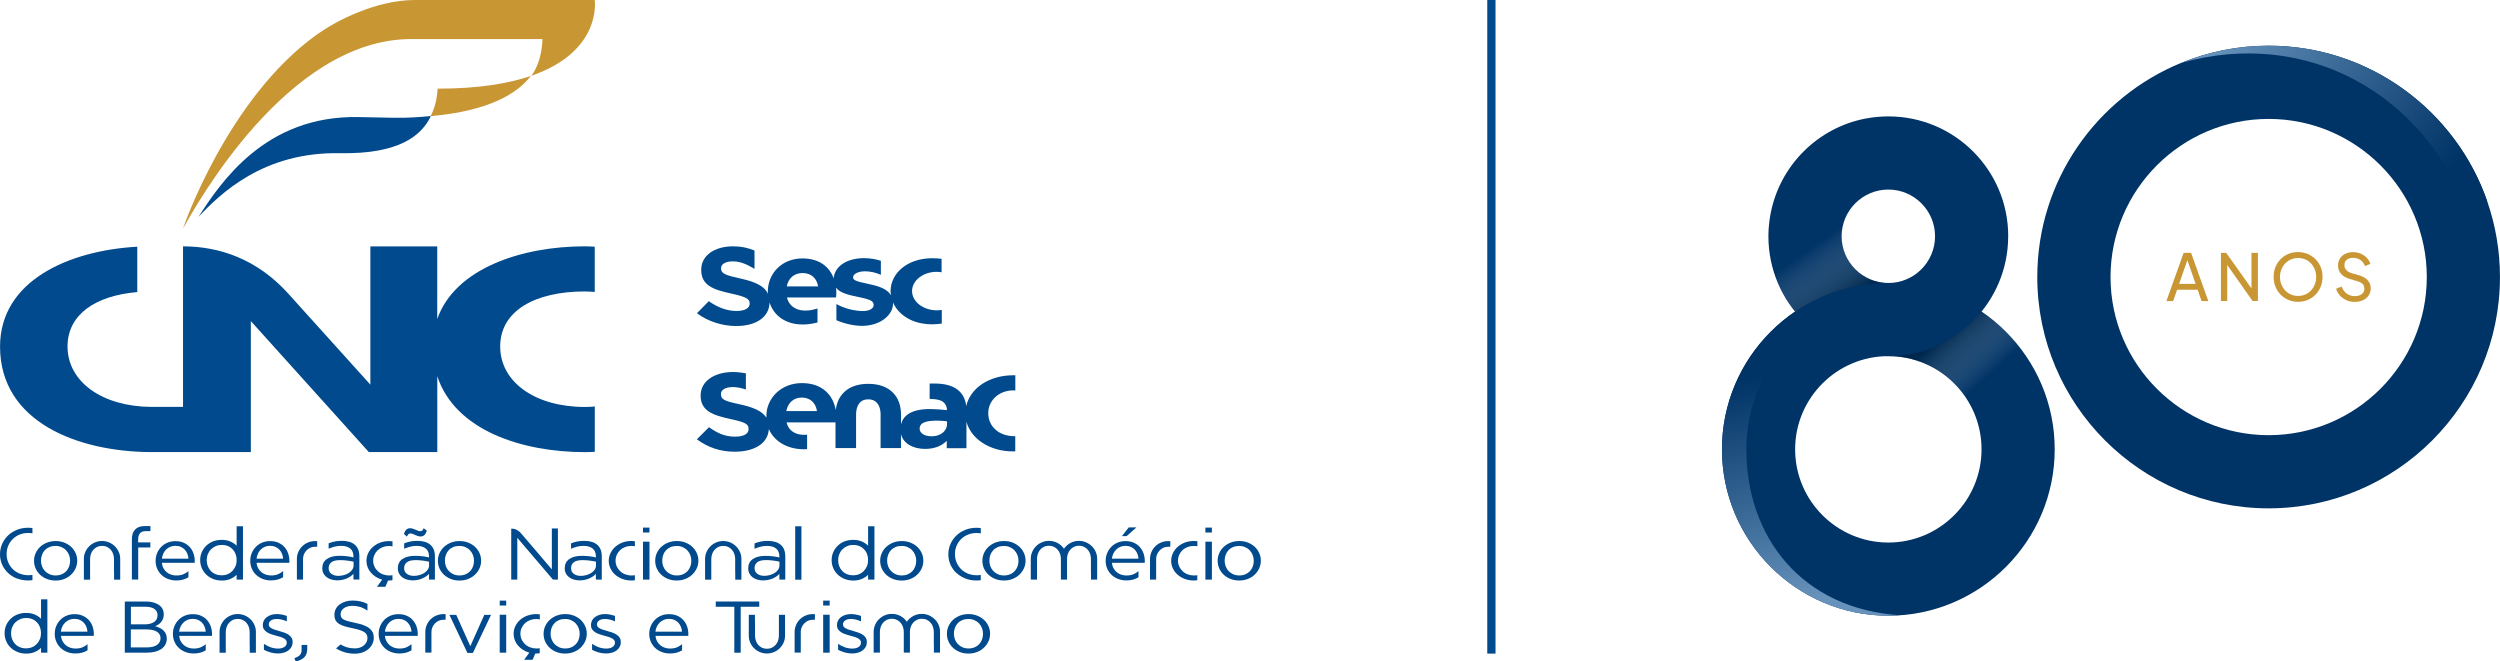 <?xml version="1.0" encoding="UTF-8"?> <svg xmlns="http://www.w3.org/2000/svg" xmlns:xlink="http://www.w3.org/1999/xlink" viewBox="0 0 642.67 170.02"><defs><style> .cls-1 { fill: none; } .cls-2, .cls-3, .cls-4 { isolation: isolate; } .cls-5 { fill: #004a8d; } .cls-3 { fill: url(#Gradiente_sem_nome_3); } .cls-3, .cls-4 { mix-blend-mode: multiply; opacity: .5; } .cls-4 { fill: url(#Gradiente_sem_nome_3-2); } .cls-6 { fill: #c89633; } .cls-7 { fill: url(#Gradiente_sem_nome_4); } .cls-8 { fill: #036; } .cls-9 { fill: url(#Gradiente_sem_nome_4-2); } </style><linearGradient id="Gradiente_sem_nome_4" data-name="Gradiente sem nome 4" x1="477.71" y1="-2565.38" x2="463.3" y2="-2507.93" gradientTransform="translate(0 -2414.12) scale(1 -1)" gradientUnits="userSpaceOnUse"><stop offset="0" stop-color="#6692bb"></stop><stop offset="1" stop-color="#036"></stop></linearGradient><linearGradient id="Gradiente_sem_nome_3" data-name="Gradiente sem nome 3" x1="474.89" y1="-2471.27" x2="484.26" y2="-2484.74" gradientTransform="translate(0 -2414.12) scale(1 -1)" gradientUnits="userSpaceOnUse"><stop offset="0" stop-color="#fff" stop-opacity="0"></stop><stop offset="1" stop-color="#001e38"></stop></linearGradient><linearGradient id="Gradiente_sem_nome_3-2" data-name="Gradiente sem nome 3" x1="492.88" y1="-2527.41" x2="482.43" y2="-2515.89" xlink:href="#Gradiente_sem_nome_3"></linearGradient><linearGradient id="Gradiente_sem_nome_4-2" data-name="Gradiente sem nome 4" x1="572.53" y1="-2421.88" x2="627.91" y2="-2460.81" xlink:href="#Gradiente_sem_nome_4"></linearGradient></defs><g class="cls-2"><g id="Camada_2" data-name="Camada 2"><g id="Camada_1-2" data-name="Camada 1"><g><g><path class="cls-8" d="M485.43,158.28c-23.58,0-42.77-19.19-42.77-42.77s19.18-42.77,42.77-42.77,42.77,19.19,42.77,42.77-19.18,42.77-42.77,42.77ZM485.43,91.55c-13.21,0-23.96,10.75-23.96,23.96s10.75,23.96,23.96,23.96,23.96-10.75,23.96-23.96-10.75-23.96-23.96-23.96h0Z"></path><path class="cls-8" d="M516.25,60.74v-.02c0-17.01-13.8-30.8-30.82-30.8h-.02c-.51,0-1.01.01-1.51.04-.28.02-.55.04-.83.06-.22.02-.44.03-.66.05-.36.03-.72.08-1.08.13-.13.02-.26.03-.39.05-.4.06-.79.13-1.18.2-.07.01-.14.02-.21.03h0c-12.28,2.37-21.97,12.04-24.36,24.32h0c-.01.05-.02.1-.03.15-.08.42-.15.84-.22,1.27-.02.1-.02.2-.04.31-.05.39-.1.77-.14,1.16-.02.2-.03.41-.05.61-.02.3-.05.59-.07.89-.03.51-.04,1.02-.04,1.54h0c0,17.02,13.8,30.82,30.82,30.82s30.82-13.8,30.82-30.82h0ZM485.43,72.75c-6.62,0-12.01-5.39-12.01-12.01s5.39-12.01,12.01-12.01,12.01,5.39,12.01,12.01-5.39,12.01-12.01,12.01Z"></path><path class="cls-7" d="M488.56,158.16c-1.04.08-2.08.12-3.14.12-23.58,0-42.76-19.18-42.76-42.77s19.18-42.77,42.77-42.77c-17.93,2.56-36.5,20.24-36.5,42.77s14.25,41.07,39.63,42.66h0Z"></path><path class="cls-3" d="M485.42,72.75c-2.69,0-5.17-.89-7.17-2.39h0c-.31-.23-.6-.48-.88-.73,0,0,0,0-.01-.01-.14-.13-.27-.25-.41-.39l-.03-.03c-.12-.13-.25-.25-.37-.39-.02-.02-.03-.04-.05-.06-.11-.12-.22-.25-.32-.37-.03-.03-.05-.07-.08-.1-.09-.12-.19-.23-.27-.35-.02-.03-.04-.05-.06-.08-.09-.13-.19-.25-.27-.39-.03-.05-.07-.11-.1-.17-.07-.11-.14-.21-.2-.32-.04-.06-.07-.12-.11-.19-.06-.1-.12-.21-.18-.32-.03-.07-.07-.13-.1-.2-.05-.11-.11-.21-.17-.32-.03-.07-.07-.14-.1-.22-.05-.1-.1-.21-.14-.31-.04-.09-.07-.18-.1-.27-.03-.09-.08-.19-.11-.28-.03-.09-.06-.19-.09-.27-.03-.09-.07-.19-.1-.28s-.05-.19-.08-.29c-.03-.09-.05-.19-.08-.28-.03-.12-.06-.25-.08-.37-.02-.07-.03-.14-.05-.21-.03-.15-.05-.3-.08-.45,0-.05-.02-.09-.02-.14-.03-.17-.05-.34-.07-.51,0-.03,0-.06-.01-.09-.04-.4-.06-.81-.06-1.22,0-.83.08-1.64.24-2.42,0,0,0-.02,0-.03.04-.19.08-.37.13-.55,0-.01,0-.02.01-.04.05-.18.1-.36.15-.53.02-.06.04-.11.06-.17.04-.13.08-.26.13-.39.02-.05.03-.09.05-.14.05-.14.1-.27.16-.41.03-.07.06-.13.08-.19.05-.12.1-.23.15-.34.04-.08.08-.15.12-.23.05-.1.1-.19.15-.29.05-.09.1-.18.15-.27.05-.08.09-.16.14-.24.05-.09.12-.18.17-.27.05-.07.09-.15.14-.22.08-.12.16-.23.24-.34.03-.04.06-.09.09-.13.08-.11.17-.22.25-.32.03-.04.07-.09.1-.13.1-.12.2-.23.3-.34.03-.03.05-.06.08-.09.11-.12.22-.24.34-.36l.06-.06c.12-.12.25-.24.38-.36.01-.01.03-.02.04-.04.14-.12.27-.24.41-.36,0,0,.02-.01.02-.02,2.07-1.72,4.73-2.75,7.63-2.75v-18.81h0c-.51,0-1.01.01-1.51.04-.28.02-.55.04-.83.06-.22.02-.44.03-.66.05-.36.03-.72.08-1.08.13-.13.02-.26.03-.39.05-.4.06-.79.13-1.18.2-.07.01-.14.02-.21.03h0c-12.28,2.37-21.97,12.04-24.36,24.32h0c-.06.31-.11.62-.16.93-.03.16-.06.32-.08.49-.02.1-.02.2-.04.31-.05.39-.1.77-.14,1.16-.02.2-.03.41-.05.61-.02.3-.05.59-.07.89-.02.48-.03.95-.03,1.44v.13c0,.49.02.97.03,1.45,0,.18.02.36.03.53.02.31.04.62.07.92.02.22.05.43.07.65.03.26.06.51.1.77.03.24.07.48.11.72.03.22.08.43.12.65.05.27.1.53.16.8.03.17.08.33.12.49.07.31.14.61.22.92,0,.03.02.07.03.1,1.14,4.2,3.14,8.04,5.8,11.33,6.84-4.64,15.08-7.36,23.94-7.36h-.02Z"></path><g><path class="cls-6" d="M561.34,65.01l-4.43,12.38h1.74l1.01-2.91h5.28l1.01,2.91h1.74l-4.43-12.38h-1.93,0ZM560.18,72.98l2.12-6.12,2.12,6.12h-4.25,0Z"></path><polygon class="cls-6" points="578.78 74.14 572.29 65.01 570.93 65.01 570.93 77.38 572.55 77.38 572.55 68.12 579.07 77.38 580.43 77.38 580.43 65.01 578.78 65.01 578.78 74.14"></polygon><path class="cls-6" d="M595.22,66.61c-.57-.57-1.24-1.01-1.99-1.33s-1.58-.48-2.47-.48-1.71.15-2.47.46c-.76.31-1.42.75-1.99,1.33s-1.02,1.25-1.34,2.03-.48,1.63-.48,2.56.16,1.77.48,2.55.76,1.46,1.34,2.04c.57.58,1.24,1.02,2,1.34.76.32,1.58.48,2.46.48s1.71-.16,2.47-.48c.76-.32,1.42-.76,1.99-1.34s1.02-1.26,1.34-2.04.49-1.63.49-2.55-.16-1.78-.49-2.56c-.33-.78-.78-1.45-1.34-2.02h0ZM595.07,73.09c-.23.59-.55,1.11-.96,1.56-.42.45-.9.8-1.47,1.05s-1.19.37-1.88.37-1.29-.12-1.86-.37-1.05-.6-1.47-1.05-.74-.97-.97-1.56c-.23-.59-.35-1.22-.35-1.9s.12-1.31.35-1.89c.23-.59.56-1.1.97-1.55.41-.45.9-.8,1.47-1.05s1.19-.37,1.86-.37,1.31.12,1.88.37,1.05.6,1.47,1.05c.41.45.74.97.96,1.55.23.59.34,1.22.34,1.89s-.11,1.31-.34,1.9Z"></path><path class="cls-6" d="M608.7,72.07c-.5-.55-1.24-.98-2.21-1.28l-2.08-.61c-.59-.19-1.02-.46-1.31-.82-.29-.36-.43-.76-.43-1.21,0-.39.09-.72.27-1,.18-.28.44-.5.78-.65s.73-.22,1.17-.22c.72,0,1.34.18,1.88.54.53.36.93.89,1.2,1.59l1.39-.58c-.2-.58-.51-1.09-.93-1.54-.42-.45-.93-.81-1.54-1.07-.6-.27-1.27-.4-2.02-.4s-1.4.15-1.99.44c-.58.29-1.04.7-1.36,1.21s-.49,1.11-.49,1.78c0,.78.24,1.46.71,2.06s1.16,1.04,2.06,1.31l2.28.7c.56.15.99.39,1.29.69.29.31.44.72.44,1.24,0,.38-.1.71-.31.99s-.49.5-.85.66c-.37.15-.79.23-1.28.23-.8,0-1.49-.21-2.09-.64-.59-.42-1.04-1.04-1.34-1.83l-1.41.58c.2.63.53,1.2.98,1.71.45.51,1.01.91,1.66,1.21s1.37.44,2.16.44,1.52-.15,2.14-.44c.61-.29,1.1-.7,1.44-1.22s.53-1.12.53-1.79c0-.82-.25-1.51-.75-2.06h0Z"></path></g><path class="cls-4" d="M509.38,80.1c-5.66,6.98-14.29,11.45-23.95,11.45h0c13.21,0,23.96,10.75,23.96,23.96s-10.75,23.96-23.96,23.96v18.81c23.58,0,42.77-19.19,42.77-42.77,0-14.71-7.47-27.71-18.81-35.41h0Z"></path><path class="cls-1" d="M583.2,30.56c-22.42,0-40.65,18.24-40.65,40.65s18.24,40.65,40.65,40.65,40.65-18.24,40.65-40.65-18.24-40.65-40.65-40.65h0Z"></path><path class="cls-8" d="M639.39,51.76c-8.07-23.27-30.22-40.02-56.2-40.02-7.95,0-15.54,1.57-22.48,4.42-21.68,8.88-36.99,30.21-36.99,55.05,0,32.79,26.68,59.47,59.47,59.47s59.47-26.68,59.47-59.47c0-6.81-1.16-13.35-3.27-19.45h0ZM583.2,111.87c-22.42,0-40.65-18.24-40.65-40.65s18.24-40.65,40.65-40.65,40.65,18.24,40.65,40.65-18.24,40.65-40.65,40.65Z"></path><path class="cls-9" d="M635.13,55.98c1.45-1.43,2.87-2.84,4.26-4.21-8.08-23.27-30.22-40.02-56.2-40.02-7.95,0-15.54,1.57-22.48,4.42,31.95-8.98,62.57,7.46,74.42,39.81h0Z"></path></g><rect class="cls-5" x="382.33" width="2.12" height="168.02"></rect><g><g><path class="cls-5" d="M4.35,148.69c.88.35,1.84.53,2.88.53.38,0,.75-.02,1.11-.06v-1.37c-.18.03-.35.04-.53.06-.18.01-.36.02-.54.02-.79,0-1.52-.14-2.21-.41-.68-.28-1.27-.66-1.77-1.15-.5-.49-.89-1.07-1.17-1.73-.28-.67-.42-1.38-.42-2.15s.14-1.48.42-2.14c.28-.66.67-1.23,1.16-1.72.49-.49,1.08-.87,1.76-1.15.68-.28,1.42-.41,2.23-.41.19,0,.37,0,.54.02.18.01.35.03.53.06v-1.37c-.34-.04-.69-.06-1.05-.06-1.06,0-2.04.18-2.93.54-.89.36-1.66.84-2.3,1.46-.64.62-1.15,1.34-1.51,2.17-.36.83-.55,1.71-.55,2.65s.18,1.84.55,2.66c.36.82.87,1.53,1.51,2.14.64.61,1.41,1.09,2.29,1.44Z"></path><path class="cls-5" d="M10.31,147.75c.49.46,1.07.82,1.75,1.09.68.27,1.41.4,2.22.4s1.54-.13,2.22-.4c.68-.27,1.27-.64,1.77-1.11.5-.47.88-1.01,1.16-1.62.28-.61.42-1.27.42-1.97s-.14-1.34-.41-1.95c-.28-.61-.66-1.15-1.15-1.61-.5-.46-1.08-.82-1.76-1.09-.68-.27-1.41-.4-2.22-.4s-1.54.14-2.23.4c-.68.27-1.27.64-1.77,1.1-.49.46-.88,1-1.15,1.62-.28.62-.41,1.27-.41,1.96s.14,1.36.41,1.97c.28.61.66,1.15,1.15,1.61ZM10.79,142.64c.17-.46.41-.86.73-1.2.32-.35.71-.61,1.17-.81.46-.19.98-.29,1.56-.29s1.08.1,1.54.3c.46.2.86.47,1.19.82.33.35.59.75.77,1.21.18.46.27.96.27,1.49s-.09,1.02-.26,1.48c-.18.46-.42.86-.74,1.2-.32.34-.71.61-1.17.8-.46.19-.98.29-1.56.29s-1.07-.1-1.53-.3c-.46-.2-.85-.47-1.18-.81-.33-.34-.59-.74-.77-1.2-.18-.46-.27-.96-.27-1.49s.08-1.02.25-1.48Z"></path><path class="cls-5" d="M29.53,140.43c-.42-.41-.91-.74-1.48-.99-.57-.24-1.17-.37-1.81-.37s-1.26.12-1.83.37c-.57.24-1.06.57-1.48.99-.42.41-.75.9-1,1.46s-.37,1.15-.37,1.77v5.35h1.6v-5.34c0-.41.07-.82.2-1.22.13-.4.33-.76.59-1.07.26-.31.58-.57.97-.76.38-.19.82-.29,1.32-.29s.94.1,1.32.29c.38.19.7.45.96.76.26.31.45.67.58,1.07.13.4.2.81.2,1.22v3.43h.02v1.91h1.58v-5.35c0-.63-.12-1.22-.37-1.77s-.58-1.04-1-1.46Z"></path><path class="cls-5" d="M35.53,140.73h3.12v-1.3h-3.14v-.71c0-1.45.64-2.18,1.92-2.18h1.24v-1.31h-1.45c-1.06,0-1.88.29-2.46.86-.58.58-.86,1.43-.86,2.55v10.35h1.63v-8.26Z"></path><path class="cls-5" d="M47.06,148.99c.51-.14.97-.34,1.38-.59v-1.58c-.4.34-.85.62-1.34.82-.5.2-1.08.3-1.76.3-.46,0-.91-.07-1.33-.21-.43-.14-.81-.35-1.15-.63-.34-.28-.62-.62-.84-1.03-.23-.4-.36-.87-.41-1.39h8.43c.01-.09.02-.17.02-.24v-.21c0-.71-.11-1.38-.34-2.01-.23-.63-.55-1.17-.97-1.62-.42-.46-.94-.82-1.55-1.09-.61-.27-1.31-.4-2.1-.4-.74,0-1.42.13-2.04.39-.62.26-1.16.62-1.61,1.08s-.8.99-1.06,1.61c-.26.61-.39,1.27-.39,1.97,0,.75.14,1.44.42,2.07.28.63.66,1.16,1.14,1.6s1.04.78,1.68,1.02c.64.24,1.33.37,2.06.37.66,0,1.25-.07,1.76-.22ZM41.98,142.29c.19-.4.44-.75.74-1.04.3-.29.65-.53,1.05-.69.4-.17.83-.25,1.3-.25.52,0,.99.09,1.4.27.41.18.75.42,1.03.72.28.3.5.65.66,1.05.16.4.25.82.29,1.26h-6.83c.05-.48.17-.91.37-1.31Z"></path><path class="cls-5" d="M59.19,148.84c.64-.27,1.19-.63,1.64-1.08v1.24h1.63v-13.71h-1.63v4.99c-.46-.46-1.02-.83-1.66-1.1-.64-.27-1.37-.4-2.19-.4s-1.58.14-2.25.41c-.68.28-1.25.65-1.74,1.13-.48.48-.86,1.03-1.13,1.65-.27.63-.4,1.3-.4,2.01s.13,1.39.4,2.03c.27.64.65,1.2,1.14,1.67.49.48,1.07.85,1.76,1.14.68.28,1.44.42,2.26.42s1.52-.13,2.17-.4ZM55.39,147.59c-.48-.2-.88-.48-1.21-.83-.33-.35-.59-.76-.77-1.23-.18-.47-.27-.97-.27-1.51s.09-1.05.28-1.53c.19-.48.45-.9.8-1.25.34-.35.75-.63,1.23-.84.48-.21,1-.31,1.58-.31s1.12.1,1.59.3c.47.2.87.48,1.2.83.33.35.58.76.76,1.24.17.48.26.98.26,1.52s-.09,1.06-.28,1.53c-.19.47-.45.88-.79,1.24-.34.36-.74.64-1.21.84-.47.2-.99.3-1.57.3s-1.12-.1-1.6-.3Z"></path><path class="cls-5" d="M69.64,149.2c.66,0,1.25-.07,1.76-.22.51-.14.97-.34,1.38-.59v-1.58c-.4.34-.85.62-1.34.82-.49.2-1.08.3-1.76.3-.46,0-.91-.07-1.33-.21-.43-.14-.81-.35-1.15-.63-.34-.28-.62-.62-.85-1.03-.22-.4-.36-.87-.41-1.39h8.43c.01-.09.02-.17.02-.24v-.21c0-.71-.11-1.38-.34-2.01-.22-.63-.55-1.17-.97-1.62-.42-.46-.94-.82-1.55-1.09-.61-.27-1.31-.4-2.1-.4-.74,0-1.42.13-2.04.39-.62.26-1.16.62-1.61,1.08-.45.46-.8.99-1.06,1.61-.26.61-.39,1.27-.39,1.97,0,.75.14,1.44.42,2.07.28.63.66,1.16,1.14,1.6s1.04.78,1.68,1.02c.64.24,1.33.37,2.06.37ZM66.31,142.29c.19-.4.44-.75.74-1.04.3-.29.65-.53,1.05-.69.4-.17.83-.25,1.3-.25.53,0,.99.09,1.4.27.41.18.75.42,1.03.72.28.3.5.65.66,1.05.16.4.25.82.29,1.26h-6.83c.05-.48.17-.91.37-1.31Z"></path><path class="cls-5" d="M79.16,139.46c-.56.24-1.05.56-1.47.98-.42.41-.75.9-1,1.46s-.37,1.15-.37,1.77v5.33h1.58v-5.33c0-.41.08-.81.24-1.18.16-.38.38-.71.66-1,.28-.29.6-.52.97-.69.37-.17.77-.25,1.19-.25h.58v-1.45h-.58c-.64,0-1.24.12-1.8.36Z"></path><path class="cls-5" d="M88,149.06c.43-.09.83-.22,1.18-.38.36-.16.68-.33.97-.54.29-.2.53-.41.71-.64v1.48h1.52v-5.97c0-1.31-.39-2.31-1.17-2.98-.78-.67-1.9-1-3.36-1-.67,0-1.28.06-1.81.17-.53.11-1.05.27-1.56.47v1.39c.49-.21.99-.39,1.5-.53.51-.14,1.09-.21,1.72-.21,1,0,1.77.23,2.33.68.55.45.83,1.13.83,2.03v.26c-.48-.12-1.03-.23-1.66-.3-.63-.08-1.29-.11-1.96-.11-1.35,0-2.42.27-3.21.82-.79.54-1.18,1.34-1.18,2.39,0,.51.11.96.32,1.35.21.39.5.71.85.97.35.26.76.45,1.22.58.46.13.94.2,1.43.2s.91-.05,1.34-.14ZM85.19,147.52c-.47-.34-.71-.84-.71-1.47s.24-1.14.71-1.51c.47-.37,1.22-.55,2.23-.55.65,0,1.29.04,1.92.13.63.09,1.15.18,1.55.28v.96c0,.4-.11.76-.34,1.09-.22.33-.52.61-.88.84-.36.24-.78.42-1.25.55-.47.13-.95.2-1.44.2-.71,0-1.3-.17-1.78-.52Z"></path><path class="cls-5" d="M99.07,150.84l.68-1.61h.24c.31,0,.61-.02.9-.06v-1.31c-.13.03-.26.04-.39.06-.14.01-.27.02-.41.02-.59,0-1.14-.1-1.64-.29-.51-.19-.95-.46-1.32-.81s-.67-.75-.88-1.21c-.21-.46-.32-.96-.32-1.49s.1-1.02.31-1.48c.21-.46.49-.86.85-1.2s.79-.61,1.29-.81c.49-.19,1.03-.29,1.6-.29.18,0,.34,0,.49.03.15.02.29.04.43.07v-1.3c-.29-.04-.59-.06-.9-.06-.83,0-1.59.14-2.3.4-.71.27-1.32.64-1.84,1.1-.52.46-.93,1-1.22,1.62-.29.62-.44,1.27-.44,1.96,0,.55.1,1.08.29,1.6.19.51.47.98.83,1.4.36.42.78.79,1.28,1.11.49.32,1.04.56,1.64.72l-1.33,1.84h2.18Z"></path><path class="cls-5" d="M105,137.31c.12-.12.31-.18.54-.18.16,0,.34.04.54.12.2.08.41.17.64.27.22.1.45.19.69.27.23.08.45.12.67.12.4,0,.73-.11.99-.34.26-.23.47-.6.65-1.13l-.79-.66c-.13.29-.25.49-.38.6-.13.11-.31.17-.54.17-.16,0-.35-.04-.55-.12-.21-.08-.42-.17-.65-.26-.22-.09-.45-.18-.69-.26-.23-.08-.45-.12-.67-.12-.39,0-.71.11-.97.34-.26.23-.47.6-.65,1.13l.77.68c.14-.28.27-.48.39-.61Z"></path><path class="cls-5" d="M110.28,147.51v1.48h1.52v-5.97c0-1.31-.39-2.31-1.17-2.98-.78-.67-1.9-1-3.36-1-.67,0-1.28.06-1.81.17-.53.11-1.05.27-1.56.47v1.39c.49-.21.99-.39,1.5-.53.51-.14,1.09-.21,1.72-.21,1,0,1.78.23,2.33.68.56.45.83,1.13.83,2.03v.26c-.48-.12-1.03-.23-1.66-.3-.63-.08-1.29-.11-1.96-.11-1.35,0-2.42.27-3.21.82-.79.54-1.18,1.34-1.18,2.39,0,.51.11.96.32,1.35.21.39.49.71.84.97.35.26.76.45,1.22.58.46.13.94.2,1.43.2.46,0,.91-.05,1.34-.14.43-.09.83-.22,1.18-.38.36-.16.68-.33.97-.54.29-.2.53-.41.71-.64ZM107.82,147.84c-.47.13-.96.2-1.44.2-.71,0-1.3-.17-1.78-.52-.47-.34-.71-.84-.71-1.47s.24-1.14.71-1.51c.47-.37,1.22-.55,2.23-.55.65,0,1.29.04,1.92.13.63.09,1.14.18,1.54.28v.96c0,.4-.11.76-.34,1.09-.22.33-.52.61-.88.84-.36.24-.78.42-1.25.55Z"></path><path class="cls-5" d="M114.14,147.75c.49.46,1.07.82,1.75,1.09.68.27,1.41.4,2.21.4s1.54-.13,2.23-.4c.68-.27,1.27-.64,1.77-1.11.49-.47.88-1.01,1.16-1.62.28-.61.42-1.27.42-1.97s-.14-1.34-.41-1.95c-.28-.61-.66-1.15-1.16-1.61-.49-.46-1.08-.82-1.76-1.09-.68-.27-1.41-.4-2.22-.4s-1.54.14-2.22.4c-.68.27-1.27.64-1.77,1.1-.5.46-.88,1-1.16,1.62-.28.62-.41,1.27-.41,1.96s.14,1.36.41,1.97c.28.61.66,1.15,1.15,1.61ZM114.62,142.64c.17-.46.41-.86.73-1.2.32-.35.71-.61,1.17-.81.46-.19.98-.29,1.56-.29s1.08.1,1.54.3c.46.2.86.47,1.19.82.33.35.59.75.77,1.21.18.46.27.96.27,1.49s-.09,1.02-.26,1.48c-.18.46-.42.86-.74,1.2-.32.34-.71.61-1.17.8-.46.19-.98.29-1.56.29s-1.07-.1-1.53-.3c-.46-.2-.85-.47-1.18-.81-.33-.34-.59-.74-.77-1.2-.18-.46-.27-.96-.27-1.49s.08-1.02.25-1.48Z"></path><path class="cls-5" d="M132.98,138.25l9.16,10.74h1.28v-13.14h-1.56v10.53c-.95-1.11-1.8-2.1-2.53-2.97-.74-.86-1.38-1.62-1.93-2.27-.55-.65-1.02-1.2-1.42-1.66-.39-.46-.72-.84-.99-1.15-.61-.73-1-1.18-1.15-1.35-.2-.24-.5-.48-.91-.72-.41-.24-.91-.37-1.51-.37v13.11h1.56v-10.74Z"></path><path class="cls-5" d="M153.18,147.51v1.48h1.52v-5.97c0-1.31-.39-2.31-1.17-2.98-.78-.67-1.9-1-3.36-1-.67,0-1.28.06-1.81.17-.53.11-1.05.27-1.56.47v1.39c.49-.21.99-.39,1.5-.53.51-.14,1.09-.21,1.72-.21,1,0,1.77.23,2.33.68.55.45.83,1.13.83,2.03v.26c-.48-.12-1.03-.23-1.66-.3-.63-.08-1.29-.11-1.96-.11-1.35,0-2.42.27-3.21.82-.79.54-1.18,1.34-1.18,2.39,0,.51.11.96.32,1.35.21.39.5.71.85.97.35.26.76.45,1.22.58.46.13.94.2,1.43.2.46,0,.91-.05,1.34-.14.43-.09.83-.22,1.18-.38.36-.16.68-.33.97-.54.29-.2.53-.41.71-.64ZM150.73,147.84c-.47.13-.95.2-1.44.2-.71,0-1.3-.17-1.78-.52-.47-.34-.71-.84-.71-1.47s.24-1.14.71-1.51c.47-.37,1.22-.55,2.23-.55.65,0,1.29.04,1.92.13.63.09,1.15.18,1.55.28v.96c0,.4-.11.76-.34,1.09-.22.33-.52.61-.88.84-.36.24-.78.42-1.25.55Z"></path><path class="cls-5" d="M160,139.48c-.71.27-1.33.64-1.85,1.11-.52.47-.93,1.01-1.22,1.63-.29.62-.44,1.27-.44,1.96s.15,1.34.44,1.95c.29.61.7,1.15,1.22,1.61.52.46,1.14.82,1.85,1.09.71.27,1.48.4,2.31.4.31,0,.61-.02.9-.06v-1.31c-.24.05-.51.08-.81.08-.6,0-1.15-.1-1.66-.29-.51-.19-.94-.46-1.31-.81-.37-.35-.66-.75-.87-1.21-.21-.46-.32-.96-.32-1.49s.1-1.02.31-1.49c.21-.46.49-.87.85-1.21.36-.35.79-.61,1.29-.81.49-.19,1.03-.29,1.6-.29.3,0,.61.03.92.09v-1.3c-.29-.04-.59-.06-.9-.06-.83,0-1.6.14-2.31.4Z"></path><rect class="cls-5" x="165.29" y="139.25" width="1.67" height="9.75"></rect><rect class="cls-5" x="165.29" y="135.63" width="1.67" height="1.26"></rect><path class="cls-5" d="M177.97,140.57c-.49-.46-1.08-.82-1.76-1.09-.68-.27-1.41-.4-2.22-.4s-1.54.14-2.22.4c-.68.27-1.27.64-1.77,1.1-.5.46-.88,1-1.16,1.62-.28.62-.41,1.27-.41,1.96s.14,1.36.41,1.97c.28.61.66,1.15,1.15,1.61.49.46,1.07.82,1.75,1.09.68.27,1.41.4,2.21.4s1.54-.13,2.23-.4c.68-.27,1.27-.64,1.77-1.11.49-.47.88-1.01,1.16-1.62.28-.61.42-1.27.42-1.97s-.14-1.34-.41-1.95c-.28-.61-.66-1.15-1.16-1.61ZM177.46,145.64c-.18.46-.42.86-.74,1.2-.32.34-.71.61-1.17.8-.46.19-.98.29-1.56.29s-1.07-.1-1.53-.3c-.46-.2-.85-.47-1.18-.81-.33-.34-.59-.74-.77-1.2-.18-.46-.27-.96-.27-1.49s.08-1.02.25-1.48c.17-.46.41-.86.73-1.2s.71-.61,1.17-.81c.46-.19.98-.29,1.56-.29s1.08.1,1.54.3c.46.2.86.47,1.19.82.33.35.59.75.77,1.21.18.46.27.96.27,1.49s-.09,1.02-.26,1.48Z"></path><path class="cls-5" d="M185.93,140.34c.5,0,.94.1,1.32.29.38.19.7.45.96.76s.45.67.58,1.07c.13.4.2.81.2,1.22v3.43h.02v1.91h1.58v-5.35c0-.63-.12-1.22-.37-1.77s-.58-1.04-1-1.46c-.42-.41-.91-.74-1.48-.99-.57-.24-1.17-.37-1.81-.37s-1.26.12-1.83.37c-.57.24-1.06.57-1.48.99-.42.41-.75.9-1,1.46-.24.56-.37,1.15-.37,1.77v5.35h1.6v-5.34c0-.41.07-.82.2-1.22.13-.4.33-.76.59-1.07.26-.31.59-.57.97-.76.38-.19.82-.29,1.32-.29Z"></path><path class="cls-5" d="M200.7,140.05c-.78-.67-1.9-1-3.36-1-.67,0-1.28.06-1.81.17-.53.11-1.05.27-1.56.47v1.39c.49-.21.99-.39,1.5-.53.51-.14,1.09-.21,1.72-.21,1,0,1.78.23,2.33.68.56.45.83,1.13.83,2.03v.26c-.48-.12-1.03-.23-1.66-.3-.63-.08-1.29-.11-1.96-.11-1.35,0-2.42.27-3.21.82-.79.54-1.18,1.34-1.18,2.39,0,.51.11.96.32,1.35.21.39.49.71.84.97.35.26.76.45,1.22.58.46.13.94.2,1.43.2.46,0,.91-.05,1.34-.14.43-.09.83-.22,1.18-.38.36-.16.68-.33.97-.54.29-.2.53-.41.71-.64v1.48h1.52v-5.97c0-1.31-.39-2.31-1.17-2.98ZM200.37,145.35c0,.4-.11.76-.34,1.09-.22.33-.52.61-.88.84-.36.24-.78.42-1.25.55-.47.13-.96.2-1.44.2-.71,0-1.3-.17-1.78-.52-.47-.34-.71-.84-.71-1.47s.24-1.14.71-1.51c.47-.37,1.22-.55,2.23-.55.65,0,1.29.04,1.92.13.63.09,1.14.18,1.54.28v.96Z"></path><rect class="cls-5" x="204.42" y="135.29" width="1.6" height="13.73"></rect><path class="cls-5" d="M224.79,149v-13.71h-1.63v4.99c-.46-.46-1.02-.83-1.66-1.1-.64-.27-1.37-.4-2.19-.4s-1.58.14-2.25.41c-.68.28-1.26.65-1.74,1.13-.48.48-.86,1.03-1.13,1.65-.27.63-.4,1.3-.4,2.01s.13,1.39.4,2.03c.27.64.65,1.2,1.14,1.67.49.48,1.07.85,1.76,1.14.68.28,1.44.42,2.26.42s1.52-.13,2.17-.4c.64-.27,1.19-.63,1.64-1.08v1.24h1.63ZM222.88,145.51c-.19.47-.45.88-.79,1.24-.34.36-.74.64-1.21.84-.47.2-.99.3-1.57.3s-1.12-.1-1.6-.3c-.48-.2-.88-.48-1.21-.83-.33-.35-.59-.76-.77-1.23-.18-.47-.27-.97-.27-1.51s.09-1.05.28-1.53c.19-.48.45-.9.8-1.25.34-.35.75-.63,1.23-.84.48-.21,1-.31,1.58-.31s1.12.1,1.59.3c.47.2.87.48,1.2.83.33.35.59.76.76,1.24.18.48.26.98.26,1.52s-.09,1.06-.28,1.53Z"></path><path class="cls-5" d="M227.82,147.75c.49.46,1.07.82,1.75,1.09.68.27,1.41.4,2.22.4s1.54-.13,2.22-.4c.68-.27,1.27-.64,1.77-1.11.5-.47.88-1.01,1.16-1.62.28-.61.42-1.27.42-1.97s-.14-1.34-.41-1.95c-.28-.61-.66-1.15-1.15-1.61-.5-.46-1.08-.82-1.76-1.09-.68-.27-1.41-.4-2.22-.4s-1.54.14-2.23.4c-.68.27-1.27.64-1.77,1.1-.49.46-.88,1-1.15,1.62-.28.62-.41,1.27-.41,1.96s.14,1.36.41,1.97c.28.61.66,1.15,1.15,1.61ZM228.3,142.64c.17-.46.41-.86.73-1.2.32-.35.71-.61,1.17-.81.46-.19.98-.29,1.56-.29s1.08.1,1.54.3c.46.2.86.47,1.19.82.33.35.59.75.77,1.21.18.46.27.96.27,1.49s-.09,1.02-.26,1.48c-.18.46-.42.86-.74,1.2-.32.34-.71.61-1.17.8-.46.19-.98.29-1.56.29s-1.07-.1-1.53-.3c-.46-.2-.85-.47-1.18-.81-.33-.34-.59-.74-.77-1.2-.18-.46-.27-.96-.27-1.49s.08-1.02.25-1.48Z"></path><path class="cls-5" d="M245.85,147.26c.64.61,1.41,1.09,2.29,1.44.88.35,1.84.53,2.88.53.38,0,.74-.02,1.11-.06v-1.37c-.18.03-.35.04-.53.06-.18.01-.36.02-.54.02-.79,0-1.52-.14-2.21-.41-.68-.28-1.27-.66-1.77-1.15-.5-.49-.89-1.07-1.17-1.73-.28-.67-.42-1.38-.42-2.15s.14-1.48.42-2.14c.28-.66.67-1.23,1.16-1.72.49-.49,1.08-.87,1.76-1.15.68-.28,1.42-.41,2.23-.41.19,0,.37,0,.54.02.18.01.35.03.53.06v-1.37c-.34-.04-.69-.06-1.05-.06-1.06,0-2.04.18-2.93.54-.89.36-1.66.84-2.3,1.46-.64.62-1.15,1.34-1.51,2.17-.36.83-.55,1.71-.55,2.65s.18,1.84.55,2.66c.36.82.87,1.53,1.51,2.14Z"></path><path class="cls-5" d="M262.08,140.57c-.5-.46-1.08-.82-1.76-1.09-.68-.27-1.41-.4-2.22-.4s-1.54.14-2.23.4c-.68.27-1.27.64-1.77,1.1-.49.46-.88,1-1.15,1.62-.28.62-.41,1.27-.41,1.96s.14,1.36.41,1.97c.27.61.66,1.15,1.15,1.61.49.46,1.07.82,1.75,1.09.68.27,1.41.4,2.22.4s1.54-.13,2.22-.4c.68-.27,1.27-.64,1.77-1.11.5-.47.88-1.01,1.16-1.62.28-.61.42-1.27.42-1.97s-.14-1.34-.41-1.95c-.28-.61-.66-1.15-1.15-1.61ZM261.56,145.64c-.18.46-.42.86-.74,1.2-.32.34-.71.61-1.17.8-.46.19-.98.29-1.56.29s-1.07-.1-1.53-.3c-.46-.2-.85-.47-1.18-.81-.33-.34-.59-.74-.77-1.2-.18-.46-.27-.96-.27-1.49s.08-1.02.25-1.48c.17-.46.41-.86.73-1.2.32-.35.71-.61,1.17-.81.46-.19.98-.29,1.56-.29s1.08.1,1.54.3c.46.2.86.47,1.19.82.33.35.59.75.77,1.21.18.46.27.96.27,1.49s-.09,1.02-.26,1.48Z"></path><path class="cls-5" d="M280.66,140.4c-.42-.41-.91-.74-1.48-.99-.57-.24-1.17-.37-1.81-.37-.81,0-1.56.18-2.22.55-.67.37-1.22.86-1.64,1.47-.41-.61-.96-1.1-1.63-1.47-.68-.37-1.42-.55-2.24-.55-.64,0-1.24.12-1.81.37-.57.24-1.06.57-1.48.99-.42.41-.75.9-1,1.46-.24.56-.37,1.15-.37,1.79v5.35h1.6v-5.34c0-.41.07-.82.2-1.23.13-.41.33-.77.58-1.08.26-.31.58-.57.96-.76.38-.19.82-.29,1.32-.29s.94.1,1.32.29c.38.19.7.45.97.76.26.31.46.67.59,1.07.13.4.2.81.2,1.22v5.36h1.58v-5.36c0-.41.07-.82.2-1.22.13-.4.33-.76.59-1.07.26-.31.58-.57.97-.76.38-.19.82-.29,1.32-.29s.94.1,1.32.29c.38.19.7.45.96.76.26.31.45.67.58,1.08.13.41.2.82.2,1.23v3.43h.02v1.91h1.58v-5.35c0-.64-.12-1.24-.37-1.79-.24-.56-.58-1.04-1-1.46Z"></path><path class="cls-5" d="M292.98,140.59c-.42-.46-.94-.82-1.55-1.09-.61-.27-1.31-.4-2.1-.4-.74,0-1.42.13-2.04.39-.62.26-1.16.62-1.61,1.08s-.8.99-1.06,1.61c-.26.61-.39,1.27-.39,1.97,0,.75.14,1.44.42,2.07.28.63.66,1.16,1.14,1.6s1.04.78,1.68,1.02c.64.24,1.33.37,2.06.37.66,0,1.25-.07,1.76-.22.51-.14.97-.34,1.38-.59v-1.58c-.4.34-.85.62-1.34.82-.5.2-1.08.3-1.76.3-.46,0-.91-.07-1.33-.21-.43-.14-.81-.35-1.15-.63-.34-.28-.62-.62-.84-1.03-.23-.4-.36-.87-.41-1.39h8.43c.01-.09.02-.17.02-.24v-.21c0-.71-.11-1.38-.34-2.01-.23-.63-.55-1.17-.97-1.62ZM285.84,143.61c.05-.48.17-.91.37-1.31.19-.4.44-.75.74-1.04.3-.29.65-.53,1.05-.69.4-.17.83-.25,1.3-.25.53,0,.99.09,1.4.27.41.18.75.42,1.03.72.28.3.5.65.66,1.05.16.4.25.82.29,1.26h-6.83Z"></path><polygon class="cls-5" points="292.15 135.57 290.17 135.57 288.41 137.82 289.61 137.82 292.15 135.57"></polygon><path class="cls-5" d="M298.46,139.46c-.56.24-1.05.56-1.47.98-.42.41-.75.9-.99,1.46-.24.56-.37,1.15-.37,1.77v5.33h1.58v-5.33c0-.41.08-.81.24-1.18.16-.38.38-.71.66-1,.28-.29.6-.52.97-.69.37-.17.77-.25,1.19-.25h.58v-1.45h-.58c-.64,0-1.24.12-1.8.36Z"></path><path class="cls-5" d="M304.58,139.48c-.71.27-1.33.64-1.85,1.11-.52.47-.93,1.01-1.22,1.63-.29.62-.44,1.27-.44,1.96s.15,1.34.44,1.95c.29.61.7,1.15,1.22,1.61.52.46,1.14.82,1.85,1.09.71.27,1.48.4,2.31.4.31,0,.61-.02.9-.06v-1.31c-.24.05-.51.08-.81.08-.6,0-1.16-.1-1.66-.29-.51-.19-.95-.46-1.31-.81-.37-.35-.66-.75-.87-1.21-.21-.46-.32-.96-.32-1.49s.1-1.02.31-1.49c.21-.46.49-.87.86-1.21.36-.35.79-.61,1.29-.81.5-.19,1.03-.29,1.61-.29.3,0,.61.03.92.09v-1.3c-.29-.04-.59-.06-.9-.06-.83,0-1.6.14-2.31.4Z"></path><rect class="cls-5" x="309.87" y="135.63" width="1.67" height="1.26"></rect><rect class="cls-5" x="309.87" y="139.25" width="1.67" height="9.75"></rect><path class="cls-5" d="M323.71,142.18c-.28-.61-.66-1.15-1.15-1.61-.5-.46-1.08-.82-1.76-1.09-.68-.27-1.41-.4-2.22-.4s-1.54.14-2.23.4c-.68.27-1.27.64-1.77,1.1-.49.46-.88,1-1.15,1.62-.28.62-.41,1.27-.41,1.96s.14,1.36.41,1.97c.28.61.66,1.15,1.15,1.61.49.46,1.07.82,1.75,1.09.68.27,1.41.4,2.22.4s1.54-.13,2.22-.4c.68-.27,1.27-.64,1.77-1.11.5-.47.88-1.01,1.16-1.62.28-.61.42-1.27.42-1.97s-.14-1.34-.41-1.95ZM322.04,145.64c-.18.46-.42.86-.74,1.2-.32.34-.71.61-1.17.8-.46.19-.98.29-1.56.29s-1.07-.1-1.53-.3c-.46-.2-.85-.47-1.18-.81-.33-.34-.59-.74-.77-1.2-.18-.46-.27-.96-.27-1.49s.08-1.02.25-1.48c.17-.46.41-.86.73-1.2.32-.35.71-.61,1.17-.81.46-.19.98-.29,1.56-.29s1.08.1,1.54.3c.46.2.86.47,1.19.82.33.35.59.75.77,1.21.18.46.27.96.27,1.49s-.09,1.02-.26,1.48Z"></path><path class="cls-5" d="M10.55,159.06c-.46-.46-1.02-.83-1.66-1.1-.64-.27-1.37-.4-2.19-.4s-1.58.14-2.25.41c-.68.28-1.25.65-1.74,1.13-.48.48-.86,1.03-1.13,1.65-.27.63-.4,1.3-.4,2.01s.13,1.39.4,2.03c.27.64.65,1.2,1.14,1.67.49.48,1.07.85,1.76,1.14.68.28,1.44.42,2.26.42s1.52-.13,2.17-.4c.64-.27,1.19-.63,1.64-1.08v1.24h1.63v-13.71h-1.63v4.99ZM10.26,164.29c-.19.47-.45.88-.79,1.24-.34.36-.74.64-1.21.84-.47.2-.99.3-1.57.3s-1.12-.1-1.6-.3c-.48-.2-.88-.48-1.21-.83-.33-.35-.59-.76-.77-1.23-.18-.47-.27-.97-.27-1.51s.09-1.05.28-1.53c.19-.48.45-.9.8-1.25.34-.35.75-.63,1.23-.84.48-.21,1-.31,1.58-.31s1.12.1,1.59.3c.47.2.87.48,1.2.83.33.35.58.76.76,1.24.17.48.26.98.26,1.52s-.09,1.06-.28,1.53Z"></path><path class="cls-5" d="M22.8,159.37c-.42-.46-.94-.82-1.55-1.09-.61-.27-1.31-.4-2.1-.4-.74,0-1.42.13-2.04.39-.62.26-1.16.62-1.6,1.08-.45.46-.8.99-1.06,1.61-.26.61-.38,1.27-.38,1.97,0,.75.14,1.44.42,2.07.28.63.66,1.16,1.14,1.6.48.44,1.04.78,1.68,1.02.64.24,1.33.37,2.06.37.66,0,1.25-.07,1.76-.22.51-.14.97-.34,1.38-.59v-1.58c-.4.35-.85.62-1.34.82-.49.2-1.08.3-1.76.3-.46,0-.91-.07-1.33-.21-.43-.14-.81-.35-1.15-.63-.34-.28-.62-.62-.85-1.03-.22-.4-.36-.87-.41-1.39h8.43c.01-.09.02-.17.02-.24v-.21c0-.71-.11-1.38-.34-2.01-.22-.63-.55-1.17-.97-1.62ZM15.65,162.38c.05-.48.17-.91.37-1.31.19-.4.44-.75.74-1.04.3-.29.65-.53,1.05-.69.4-.17.83-.25,1.3-.25.53,0,.99.09,1.4.27.41.18.75.42,1.03.72.28.3.5.65.66,1.05.16.4.25.82.29,1.26h-6.83Z"></path><path class="cls-5" d="M42.01,162.06c-.27-.25-.59-.47-.96-.65-.37-.18-.76-.33-1.17-.44.28-.11.55-.25.82-.42.27-.17.51-.38.71-.63.21-.25.37-.54.5-.86.13-.33.19-.71.19-1.15,0-.5-.11-.95-.32-1.36-.21-.41-.52-.75-.92-1.03-.4-.28-.88-.5-1.45-.66-.56-.16-1.19-.23-1.88-.23h-5.45v13.14h5.71c.76,0,1.46-.08,2.08-.24.63-.16,1.16-.4,1.61-.7.44-.31.79-.69,1.03-1.14s.37-.96.37-1.52c0-.45-.08-.85-.23-1.2-.16-.35-.37-.65-.64-.9ZM33.64,155.98h3.76c1.01,0,1.78.19,2.31.58.53.39.79.91.79,1.57,0,.79-.3,1.37-.89,1.77-.59.39-1.37.59-2.32.59h-3.64v-4.51ZM40.35,165.8c-.62.41-1.46.62-2.53.62h-4.19v-4.62h3.92c1.23,0,2.15.2,2.78.59.63.39.94.95.94,1.67s-.31,1.33-.93,1.74Z"></path><path class="cls-5" d="M53.2,159.37c-.42-.46-.94-.82-1.55-1.09-.61-.27-1.31-.4-2.1-.4-.74,0-1.42.13-2.04.39-.62.26-1.16.62-1.61,1.08-.45.46-.8.99-1.06,1.61-.26.61-.39,1.27-.39,1.97,0,.75.14,1.44.42,2.07.28.63.66,1.16,1.14,1.6.48.44,1.04.78,1.68,1.02s1.33.37,2.06.37c.66,0,1.25-.07,1.76-.22.51-.14.97-.34,1.38-.59v-1.58c-.4.35-.85.62-1.34.82-.5.2-1.08.3-1.76.3-.46,0-.91-.07-1.33-.21-.43-.14-.81-.35-1.15-.63-.34-.28-.62-.62-.84-1.03-.23-.4-.36-.87-.41-1.39h8.43c.01-.09.02-.17.02-.24v-.21c0-.71-.11-1.38-.34-2.01-.23-.63-.55-1.17-.97-1.62ZM46.05,162.38c.05-.48.17-.91.37-1.31.19-.4.44-.75.74-1.04.3-.29.65-.53,1.05-.69s.83-.25,1.3-.25c.53,0,.99.09,1.4.27.41.18.75.42,1.03.72.28.3.5.65.66,1.05.16.4.25.82.29,1.26h-6.83Z"></path><path class="cls-5" d="M64.41,159.21c-.42-.41-.91-.74-1.48-.99-.57-.24-1.17-.37-1.81-.37s-1.26.12-1.83.37c-.57.24-1.06.57-1.48.99-.42.41-.75.9-1,1.46-.24.56-.37,1.15-.37,1.77v5.35h1.6v-5.34c0-.41.07-.82.2-1.22.13-.4.33-.76.59-1.07.26-.31.58-.57.97-.76.38-.19.82-.29,1.32-.29s.94.1,1.32.29c.38.19.7.45.96.76.26.31.45.67.58,1.07.13.4.2.81.2,1.22v3.43h.02v1.91h1.58v-5.35c0-.63-.12-1.22-.37-1.77-.24-.56-.58-1.04-1-1.46Z"></path><path class="cls-5" d="M74.14,163.14c-.33-.21-.69-.39-1.1-.53-.41-.14-.82-.27-1.23-.38-.35-.1-.69-.2-1.01-.3-.33-.1-.62-.21-.87-.34-.26-.12-.46-.27-.61-.44-.15-.17-.23-.37-.23-.59v-.04c0-.4.18-.73.55-1,.36-.27.86-.4,1.5-.4.85,0,1.71.21,2.59.62v-1.41c-.41-.14-.84-.25-1.27-.34-.43-.09-.86-.13-1.29-.13-.53,0-1.01.07-1.45.21-.44.14-.82.33-1.14.57-.32.24-.57.54-.75.88-.18.34-.27.72-.27,1.13v.04c0,.45.1.82.31,1.12.21.3.48.55.82.76.34.21.72.37,1.14.51.42.13.84.25,1.25.37.35.09.69.18,1,.28.32.1.6.22.84.35.24.13.44.28.58.46.14.17.22.38.22.62v.04c0,.47-.21.85-.62,1.12-.41.27-.94.41-1.58.41s-1.27-.1-1.89-.31c-.62-.21-1.22-.51-1.79-.91v1.54c.55.29,1.14.52,1.76.69s1.24.25,1.85.25c.53,0,1.02-.07,1.47-.2.46-.13.86-.32,1.2-.57s.61-.56.81-.92c.19-.36.29-.77.29-1.24v-.04c0-.44-.1-.81-.3-1.11-.2-.3-.46-.56-.79-.77Z"></path><path class="cls-5" d="M77.54,167.08c0,.53-.14.95-.43,1.28-.29.33-.76.6-1.43.83l.32.84c1-.21,1.75-.57,2.24-1.08.49-.51.74-1.25.74-2.24v-.92h-1.45v1.3Z"></path><path class="cls-5" d="M94.96,161.5c-.76-.58-1.93-1.03-3.52-1.35-.79-.16-1.43-.31-1.93-.45-.5-.14-.89-.29-1.18-.45-.29-.16-.49-.35-.6-.56-.11-.21-.17-.48-.17-.79,0-.61.27-1.13.82-1.54.54-.41,1.29-.62,2.23-.62.69,0,1.35.1,1.97.29.63.19,1.25.51,1.88.95v-1.73c-.55-.29-1.13-.5-1.75-.65-.61-.14-1.3-.22-2.07-.22-.68,0-1.3.09-1.87.27-.57.18-1.06.43-1.48.75-.42.32-.75.7-.98,1.16-.23.45-.35.94-.35,1.46s.09,1.01.28,1.38c.19.37.48.68.87.94.39.26.89.48,1.49.66.6.18,1.31.35,2.14.52.75.15,1.37.31,1.85.48.48.17.86.35,1.14.55.28.2.47.42.57.67.11.24.16.52.16.84,0,.34-.08.66-.23.98-.15.31-.37.59-.65.84-.28.24-.62.44-1.01.58-.39.14-.83.22-1.3.22-.73,0-1.39-.08-1.98-.25-.59-.17-1.17-.42-1.74-.76l-1.15,1c1.41.91,3.02,1.37,4.81,1.37.71,0,1.37-.11,1.96-.32.59-.21,1.11-.5,1.54-.87.43-.37.77-.8,1.01-1.3.24-.5.37-1.04.37-1.62,0-1.03-.38-1.83-1.14-2.4Z"></path><path class="cls-5" d="M106.09,159.37c-.42-.46-.94-.82-1.55-1.09-.61-.27-1.31-.4-2.1-.4-.74,0-1.42.13-2.04.39-.62.26-1.16.62-1.61,1.08-.45.46-.8.99-1.06,1.61-.26.61-.39,1.27-.39,1.97,0,.75.14,1.44.42,2.07.28.63.66,1.16,1.14,1.6.48.44,1.04.78,1.68,1.02.64.24,1.33.37,2.06.37.66,0,1.25-.07,1.76-.22.51-.14.97-.34,1.38-.59v-1.58c-.4.35-.85.62-1.34.82s-1.08.3-1.76.3c-.46,0-.91-.07-1.33-.21-.43-.14-.81-.35-1.15-.63-.34-.28-.62-.62-.85-1.03-.22-.4-.36-.87-.41-1.39h8.43c.01-.09.02-.17.02-.24v-.21c0-.71-.11-1.38-.34-2.01-.22-.63-.55-1.17-.97-1.62ZM98.95,162.38c.05-.48.17-.91.37-1.31.19-.4.44-.75.74-1.04.3-.29.65-.53,1.05-.69.4-.17.83-.25,1.3-.25.53,0,.99.09,1.4.27.41.18.75.42,1.03.72.28.3.5.65.66,1.05.16.4.25.82.29,1.26h-6.83Z"></path><path class="cls-5" d="M112.16,158.23c-.56.24-1.05.56-1.47.98-.42.41-.75.9-.99,1.46-.24.56-.37,1.15-.37,1.77v5.33h1.58v-5.33c0-.41.08-.81.24-1.18.16-.38.38-.71.66-1,.28-.29.6-.52.97-.69.37-.17.77-.25,1.19-.25h.58v-1.45h-.58c-.64,0-1.24.12-1.8.36Z"></path><polygon class="cls-5" points="120.9 166.12 117.29 158.06 115.53 158.06 120.16 167.85 121.57 167.85 126.23 158.06 124.5 158.06 120.9 166.12"></polygon><rect class="cls-5" x="128.46" y="158.03" width="1.67" height="9.75"></rect><rect class="cls-5" x="128.46" y="154.4" width="1.67" height="1.26"></rect><path class="cls-5" d="M135.53,158.26c-.71.27-1.32.64-1.84,1.1-.52.46-.93,1-1.22,1.62-.29.62-.44,1.27-.44,1.96,0,.55.1,1.08.29,1.6.19.51.47.98.83,1.4.36.42.78.79,1.28,1.11.49.32,1.04.56,1.64.72l-1.33,1.84h2.18l.68-1.61h.24c.31,0,.61-.02.9-.06v-1.31c-.13.03-.26.04-.39.06-.14.01-.28.02-.41.02-.59,0-1.14-.1-1.64-.29-.51-.19-.95-.46-1.32-.81-.38-.35-.67-.75-.88-1.21-.21-.46-.32-.96-.32-1.49s.1-1.02.31-1.48c.21-.46.49-.86.86-1.2.36-.35.79-.61,1.29-.81.5-.19,1.03-.29,1.61-.29.17,0,.34,0,.49.03.15.02.29.04.43.07v-1.3c-.29-.04-.59-.06-.9-.06-.83,0-1.59.14-2.3.4Z"></path><path class="cls-5" d="M149.28,159.35c-.49-.46-1.08-.82-1.76-1.09-.68-.27-1.41-.4-2.22-.4s-1.54.14-2.22.4c-.68.27-1.27.64-1.77,1.1-.5.46-.88,1-1.16,1.62-.28.62-.41,1.27-.41,1.96s.14,1.36.41,1.97c.28.61.66,1.15,1.15,1.61.49.46,1.07.82,1.75,1.09.68.27,1.41.4,2.21.4s1.54-.13,2.23-.4c.68-.27,1.27-.64,1.77-1.11.49-.47.88-1.01,1.16-1.62.28-.61.42-1.27.42-1.97s-.14-1.34-.41-1.95c-.28-.61-.66-1.15-1.16-1.61ZM148.76,164.41c-.18.46-.42.86-.74,1.2-.32.34-.71.61-1.17.8-.46.19-.98.29-1.56.29s-1.07-.1-1.53-.3c-.46-.2-.85-.47-1.18-.81-.33-.34-.59-.74-.77-1.2-.18-.46-.27-.96-.27-1.49s.08-1.02.25-1.48c.17-.46.41-.86.73-1.2.32-.35.71-.61,1.17-.81.46-.19.98-.29,1.56-.29s1.08.1,1.54.3.86.47,1.19.82c.33.35.59.75.77,1.21.18.46.27.96.27,1.49s-.09,1.02-.26,1.48Z"></path><path class="cls-5" d="M158.5,163.14c-.33-.21-.69-.39-1.1-.53-.41-.14-.82-.27-1.23-.38-.35-.1-.69-.2-1.01-.3-.33-.1-.62-.21-.87-.34-.26-.12-.46-.27-.61-.44-.15-.17-.23-.37-.23-.59v-.04c0-.4.18-.73.55-1,.36-.27.86-.4,1.5-.4.85,0,1.71.21,2.59.62v-1.41c-.41-.14-.84-.25-1.27-.34-.43-.09-.86-.13-1.29-.13-.53,0-1.01.07-1.45.21-.44.14-.82.33-1.14.57-.32.24-.57.54-.75.88-.18.34-.27.72-.27,1.13v.04c0,.45.1.82.31,1.12.21.3.48.55.82.76.34.21.72.37,1.14.51.42.13.84.25,1.25.37.35.09.69.18,1,.28.32.1.6.22.84.35.24.13.44.28.58.46.14.17.22.38.22.62v.04c0,.47-.21.85-.62,1.12-.41.27-.94.41-1.58.41s-1.27-.1-1.89-.31c-.62-.21-1.22-.51-1.79-.91v1.54c.55.29,1.14.52,1.76.69s1.24.25,1.85.25c.53,0,1.02-.07,1.47-.2.46-.13.86-.32,1.2-.57.34-.25.61-.56.81-.92.19-.36.29-.77.29-1.24v-.04c0-.44-.1-.81-.3-1.11-.2-.3-.46-.56-.79-.77Z"></path><path class="cls-5" d="M175.64,159.37c-.42-.46-.94-.82-1.55-1.09-.61-.27-1.31-.4-2.1-.4-.74,0-1.42.13-2.04.39-.62.26-1.16.62-1.6,1.08-.45.46-.8.99-1.06,1.61-.26.61-.39,1.27-.39,1.97,0,.75.14,1.44.42,2.07.28.63.66,1.16,1.14,1.6.48.44,1.04.78,1.68,1.02.64.24,1.33.37,2.06.37.66,0,1.25-.07,1.76-.22.51-.14.97-.34,1.38-.59v-1.58c-.4.35-.85.62-1.34.82s-1.08.3-1.76.3c-.46,0-.91-.07-1.33-.21-.43-.14-.81-.35-1.15-.63-.34-.28-.62-.62-.85-1.03-.22-.4-.36-.87-.41-1.39h8.43c.01-.09.02-.17.02-.24v-.21c0-.71-.11-1.38-.34-2.01-.22-.63-.55-1.17-.97-1.62ZM168.49,162.38c.05-.48.17-.91.37-1.31.19-.4.44-.75.74-1.04.3-.29.65-.53,1.05-.69.4-.17.83-.25,1.3-.25.53,0,.99.09,1.4.27.41.18.75.42,1.03.72.28.3.5.65.66,1.05.16.4.25.82.29,1.26h-6.83Z"></path><polygon class="cls-5" points="195.18 154.63 184 154.63 184 155.98 188.77 155.98 188.77 167.79 190.41 167.79 190.41 155.98 195.18 155.98 195.18 154.63"></polygon><path class="cls-5" d="M200.23,159.96v3.45c0,.41-.07.82-.2,1.23-.13.41-.33.77-.59,1.08-.26.31-.59.57-.97.76-.38.19-.82.29-1.32.29s-.94-.1-1.32-.29c-.38-.19-.7-.45-.96-.76-.26-.31-.45-.67-.58-1.08-.13-.41-.2-.82-.2-1.23v-3.45h-.02v-1.92h-1.58v5.37c0,.64.12,1.24.37,1.79.24.56.58,1.04,1,1.45.42.41.91.74,1.48.98.57.24,1.17.36,1.81.36s1.24-.12,1.81-.36c.57-.24,1.06-.56,1.48-.98.42-.41.75-.9,1-1.45.24-.56.37-1.16.37-1.79v-5.37h-1.58v1.92Z"></path><path class="cls-5" d="M207.1,158.23c-.56.24-1.05.56-1.47.98-.42.41-.75.9-.99,1.46-.24.56-.37,1.15-.37,1.77v5.33h1.58v-5.33c0-.41.08-.81.24-1.18.16-.38.38-.71.66-1,.28-.29.6-.52.97-.69.37-.17.77-.25,1.19-.25h.58v-1.45h-.58c-.64,0-1.24.12-1.8.36Z"></path><rect class="cls-5" x="211.61" y="154.4" width="1.67" height="1.26"></rect><rect class="cls-5" x="211.61" y="158.03" width="1.67" height="9.75"></rect><path class="cls-5" d="M221.74,163.14c-.33-.21-.69-.39-1.1-.53-.41-.14-.82-.27-1.23-.38-.35-.1-.69-.2-1.01-.3-.33-.1-.62-.21-.87-.34-.26-.12-.46-.27-.61-.44-.15-.17-.22-.37-.22-.59v-.04c0-.4.18-.73.54-1,.36-.27.86-.4,1.5-.4.85,0,1.71.21,2.59.62v-1.41c-.41-.14-.83-.25-1.27-.34-.43-.09-.86-.13-1.29-.13-.52,0-1.01.07-1.45.21-.44.14-.82.33-1.14.57-.32.24-.57.54-.75.88-.18.34-.27.72-.27,1.13v.04c0,.45.1.82.31,1.12.21.3.48.55.82.76.34.21.72.37,1.14.51.42.13.84.25,1.25.37.35.09.69.18,1,.28.32.1.6.22.85.35.24.13.44.28.58.46.14.17.22.38.22.62v.04c0,.47-.21.85-.62,1.12-.41.27-.94.41-1.58.41s-1.27-.1-1.89-.31c-.62-.21-1.22-.51-1.79-.91v1.54c.55.29,1.14.52,1.76.69.62.17,1.24.25,1.85.25.53,0,1.02-.07,1.47-.2.46-.13.86-.32,1.2-.57.34-.25.61-.56.81-.92.19-.36.29-.77.29-1.24v-.04c0-.44-.1-.81-.3-1.11-.2-.3-.46-.56-.79-.77Z"></path><path class="cls-5" d="M240.27,159.17c-.42-.41-.91-.74-1.48-.99-.57-.24-1.17-.37-1.81-.37-.81,0-1.56.18-2.22.55-.67.37-1.22.86-1.64,1.47-.41-.61-.96-1.1-1.63-1.47-.68-.37-1.42-.55-2.24-.55-.64,0-1.24.12-1.81.37-.57.24-1.06.57-1.48.99-.42.41-.75.9-1,1.46-.24.56-.37,1.15-.37,1.79v5.35h1.6v-5.34c0-.41.07-.82.2-1.23.13-.41.33-.77.58-1.08.26-.31.58-.57.96-.76.38-.19.82-.29,1.32-.29s.94.1,1.32.29c.38.19.7.45.97.76.26.31.46.67.59,1.07.13.4.2.81.2,1.22v5.36h1.58v-5.36c0-.41.07-.82.2-1.22.13-.4.33-.76.59-1.07.26-.31.58-.57.97-.76.38-.19.82-.29,1.32-.29s.94.1,1.32.29c.38.19.7.45.96.76.26.31.45.67.58,1.08.13.41.2.82.2,1.23v3.43h.02v1.91h1.58v-5.35c0-.64-.12-1.24-.37-1.79-.24-.56-.58-1.04-1-1.46Z"></path><path class="cls-5" d="M252.96,159.35c-.5-.46-1.08-.82-1.76-1.09-.68-.27-1.41-.4-2.22-.4s-1.54.14-2.23.4c-.68.27-1.27.64-1.77,1.1-.49.46-.88,1-1.15,1.62-.28.62-.41,1.27-.41,1.96s.14,1.36.41,1.97c.28.61.66,1.15,1.15,1.61.49.46,1.07.82,1.75,1.09.68.27,1.41.4,2.22.4s1.54-.13,2.22-.4c.68-.27,1.27-.64,1.77-1.11.5-.47.88-1.01,1.16-1.62.28-.61.42-1.27.42-1.97s-.14-1.34-.41-1.95c-.28-.61-.66-1.15-1.15-1.61ZM252.44,164.41c-.18.46-.42.86-.74,1.2-.32.34-.71.61-1.17.8-.46.19-.98.29-1.56.29s-1.07-.1-1.53-.3c-.46-.2-.85-.47-1.18-.81-.33-.34-.59-.74-.77-1.2-.18-.46-.27-.96-.27-1.49s.08-1.02.25-1.48c.17-.46.41-.86.73-1.2.32-.35.71-.61,1.17-.81.46-.19.98-.29,1.56-.29s1.08.1,1.54.3.86.47,1.19.82c.33.35.59.75.77,1.21.18.46.27.96.27,1.49s-.09,1.02-.26,1.48Z"></path></g><g><path class="cls-6" d="M152.88,0h-46.19C96.57,0,86.24,5.45,81.46,8.88c-23.08,16.49-34.42,49.85-34.42,49.85,3.2-5.57,26.74-48.69,58.66-48.69h33.73s.09,5.58-2.85,9.44C154.92,13.16,152.88,0,152.88,0"></path><path class="cls-6" d="M112.5,22.79c-.06,1.1-.3,4.26-1.8,7.05,0,0-.02,0-.02,0v.02c15.07-1.32,22.34-5.85,25.79-10.34-5.76,1.97-13.51,3.27-23.97,3.27"></path><path class="cls-5" d="M101.61,30.28s-3.27-.04-9.31-.18c-24.23-.56-35.69,17.07-41.29,25.64,5.6-5.85,16.55-16.74,36.4-16.36,15.39.29,21.07-4.68,23.35-9.55-2.79.26-5.81.51-9.15.44"></path><path class="cls-5" d="M150.37,74.93c.77,0,1.58.04,2.52.12v-11.63c-.81-.04-1.68-.1-2.51-.1-16.24,0-33.42,5.66-37.98,18.7v-18.68h-17.19v35.54s-13.37-14.82-21.07-23.36c-7.95-8.82-17.57-12.19-27.09-12.19v41.27h-8.16c-12.69-.09-21.53-6.49-21.53-15.54,0-8.18,7.13-13.06,17.93-13.98v-11.66c-17.72.99-35.28,8.8-35.28,25.68,0,19.4,20,27.04,38.84,27.12h0s.33,0,.33,0h25.3v-33.68l30.34,33.68h17.59v-19.51c4.56,13.91,21.74,19.52,37.98,19.52.83,0,1.64-.04,2.45-.08h.06v-11.65c-.94.09-1.75.12-2.52.12-12.84,0-21.8-6.43-21.8-15.55s8.86-14.15,21.8-14.15"></path><path class="cls-5" d="M202.25,73.62c.42-2.08,1.87-3.43,4.08-3.43s3.66,1.38,3.98,3.43h-8.06ZM240.79,69.89c.43,0,.85.03,1.26.1v-3.46c-.76-.1-1.57-.15-2.44-.15-6.08,0-10.67,3.64-10.67,8.5,0,.34.03.68.07,1-.88-1.52-2.86-2.29-5.69-2.87-3.58-.73-4.08-1.05-4.01-1.83.07-.75,1.27-1.44,3.07-1.44,1.15,0,2.69.27,4.06.91v-3.62c-1.32-.4-2.76-.67-4.32-.67-4.52,0-7.56,2.17-7.8,5.14,0,.02,0,.04,0,.06-1.09-2.93-3.64-5.13-8.04-5.13-5.29,0-8.9,3.87-8.9,8.55,0,.19.01.37.03.56-.91-2.05-3.33-3.11-7.01-3.93-4.04-.88-5.04-1.31-5.04-2.62v-.06c0-.97,1.03-1.74,3.01-1.74s3.55.72,5.59,1.92v-4.71c-1.77-.7-3.33-1.08-5.52-1.08-4.78,0-8.18,2.39-8.18,6v.06c0,3.96,3.04,5.07,7.75,6.09,3.91.85,4.71,1.42,4.71,2.53v.06c0,1.16-1.27,1.88-3.37,1.88-2.67,0-5.04-1.04-7.14-2.52l-3.04,3.1c2.81,2.13,6.54,3.29,10.08,3.29,4.99,0,8.5-2.18,8.58-6.05,1.08,3.42,4.2,5.65,8.44,5.65.81,0,1.97-.03,3.88-.5v-3.6c-1.78.51-2.54.57-3.58.51-2.09-.11-3.79-1.28-4.28-3.35h12.63c.03-.42.07-.69.07-1.15v-.06c0-.45-.02-.89-.07-1.32.96,1.33,3.06,1.87,5.95,2.45,3.52.71,3.71,1.25,3.71,2.08,0,.73-.94,1.56-3.01,1.49-2.13-.07-4.63-.71-6.56-1.8v4.15c2.01.9,4.57,1.46,6.55,1.46,4.76,0,8.02-2.79,8.02-5.8,0-.07,0-.14-.01-.21.84,1.98,2.5,3.48,4.38,4.4,1.87.91,3.88,1.2,5.53,1.21.97,0,1.81-.06,2.62-.19v-3.51c-.41.07-.83.1-1.26.1-3.52,0-6.38-2.22-6.38-4.95s2.86-4.95,6.38-4.95"></path><path class="cls-5" d="M243.44,109.37c-.46,2.39-2.92,2.74-3.48,2.77-3.99.21-4.13-2.51-2.79-3.34,1.8-1.12,6.28-.49,6.28-.49,0,.16.04.57-.02,1.06M202.13,105.68c.41-2.1,1.83-3.48,4-3.48s3.58,1.4,3.89,3.48h-7.89ZM260.45,100.36c.19,0,.38,0,.56.02v-3.91c-.17,0-.34,0-.51,0-6.22,0-11.09,3.3-12.11,7.94-.44-3.68-2.99-5.82-8.16-5.82-.23,0-1.03,0-1.25,0v3.95c1.02,0,2.42.18,3.04.51.91.48,1.39,1.29,1.41,2.39-1.25-.15-2.66-.25-3.89-.28-4.85-.12-7.32,1.43-7.92,3.94v-2.57c0-4.42-2.7-7.86-8.41-7.86-5.23,0-7.94,2.89-8.36,6.76-.67-3.82-3.41-6.95-8.71-6.95s-9.13,3.84-9.13,8.5v.06c0,.12,0,.23,0,.34-1.08-1.76-3.47-2.72-6.95-3.47-4.14-.88-4.72-1.31-4.72-2.62v-.06c0-.97,1.06-1.73,3.08-1.73,1.03,0,2.37.28,3.32.63v-4.17c-.88-.15-2.22-.33-3.25-.33-4.9,0-8.38,2.39-8.38,6.01v.05c0,3.95,3.11,5.06,7.94,6.09,4,.85,4.38,1.42,4.38,2.53v.06c0,1.17-1.3,1.88-3.46,1.88-2.74,0-4.55-.94-6.71-2.42l-3.12,3.1c2.88,2.13,6.09,3.19,9.72,3.19,5.02,0,8.58-2.09,8.79-5.83,1.36,3.18,4.76,5.2,9,5.2.16,0,.68-.02.83-.02v-3.72c-.13,0-.63.03-.77.03-2.34,0-4-1.09-4.52-3.2h12.59v6.61h5.29v-8.96c.1-1.64.74-3.57,3.13-3.57s3.08,1.93,3.17,3.57v8.96h5.24v-3.58c.62,2.46,3.17,3.79,6.19,3.79,2.55,0,4.31-.83,5.58-2.07v1.88h5.06v-6.8c1.17,4.42,6,7.63,11.95,7.63.21,0,.4,0,.6-.01v-3.9c-.09,0-.19,0-.28,0-3.86,0-6.66-2.47-6.66-5.88v-.08c0-3.26,2.81-5.81,6.39-5.81"></path></g></g></g></g></g></g></svg> 